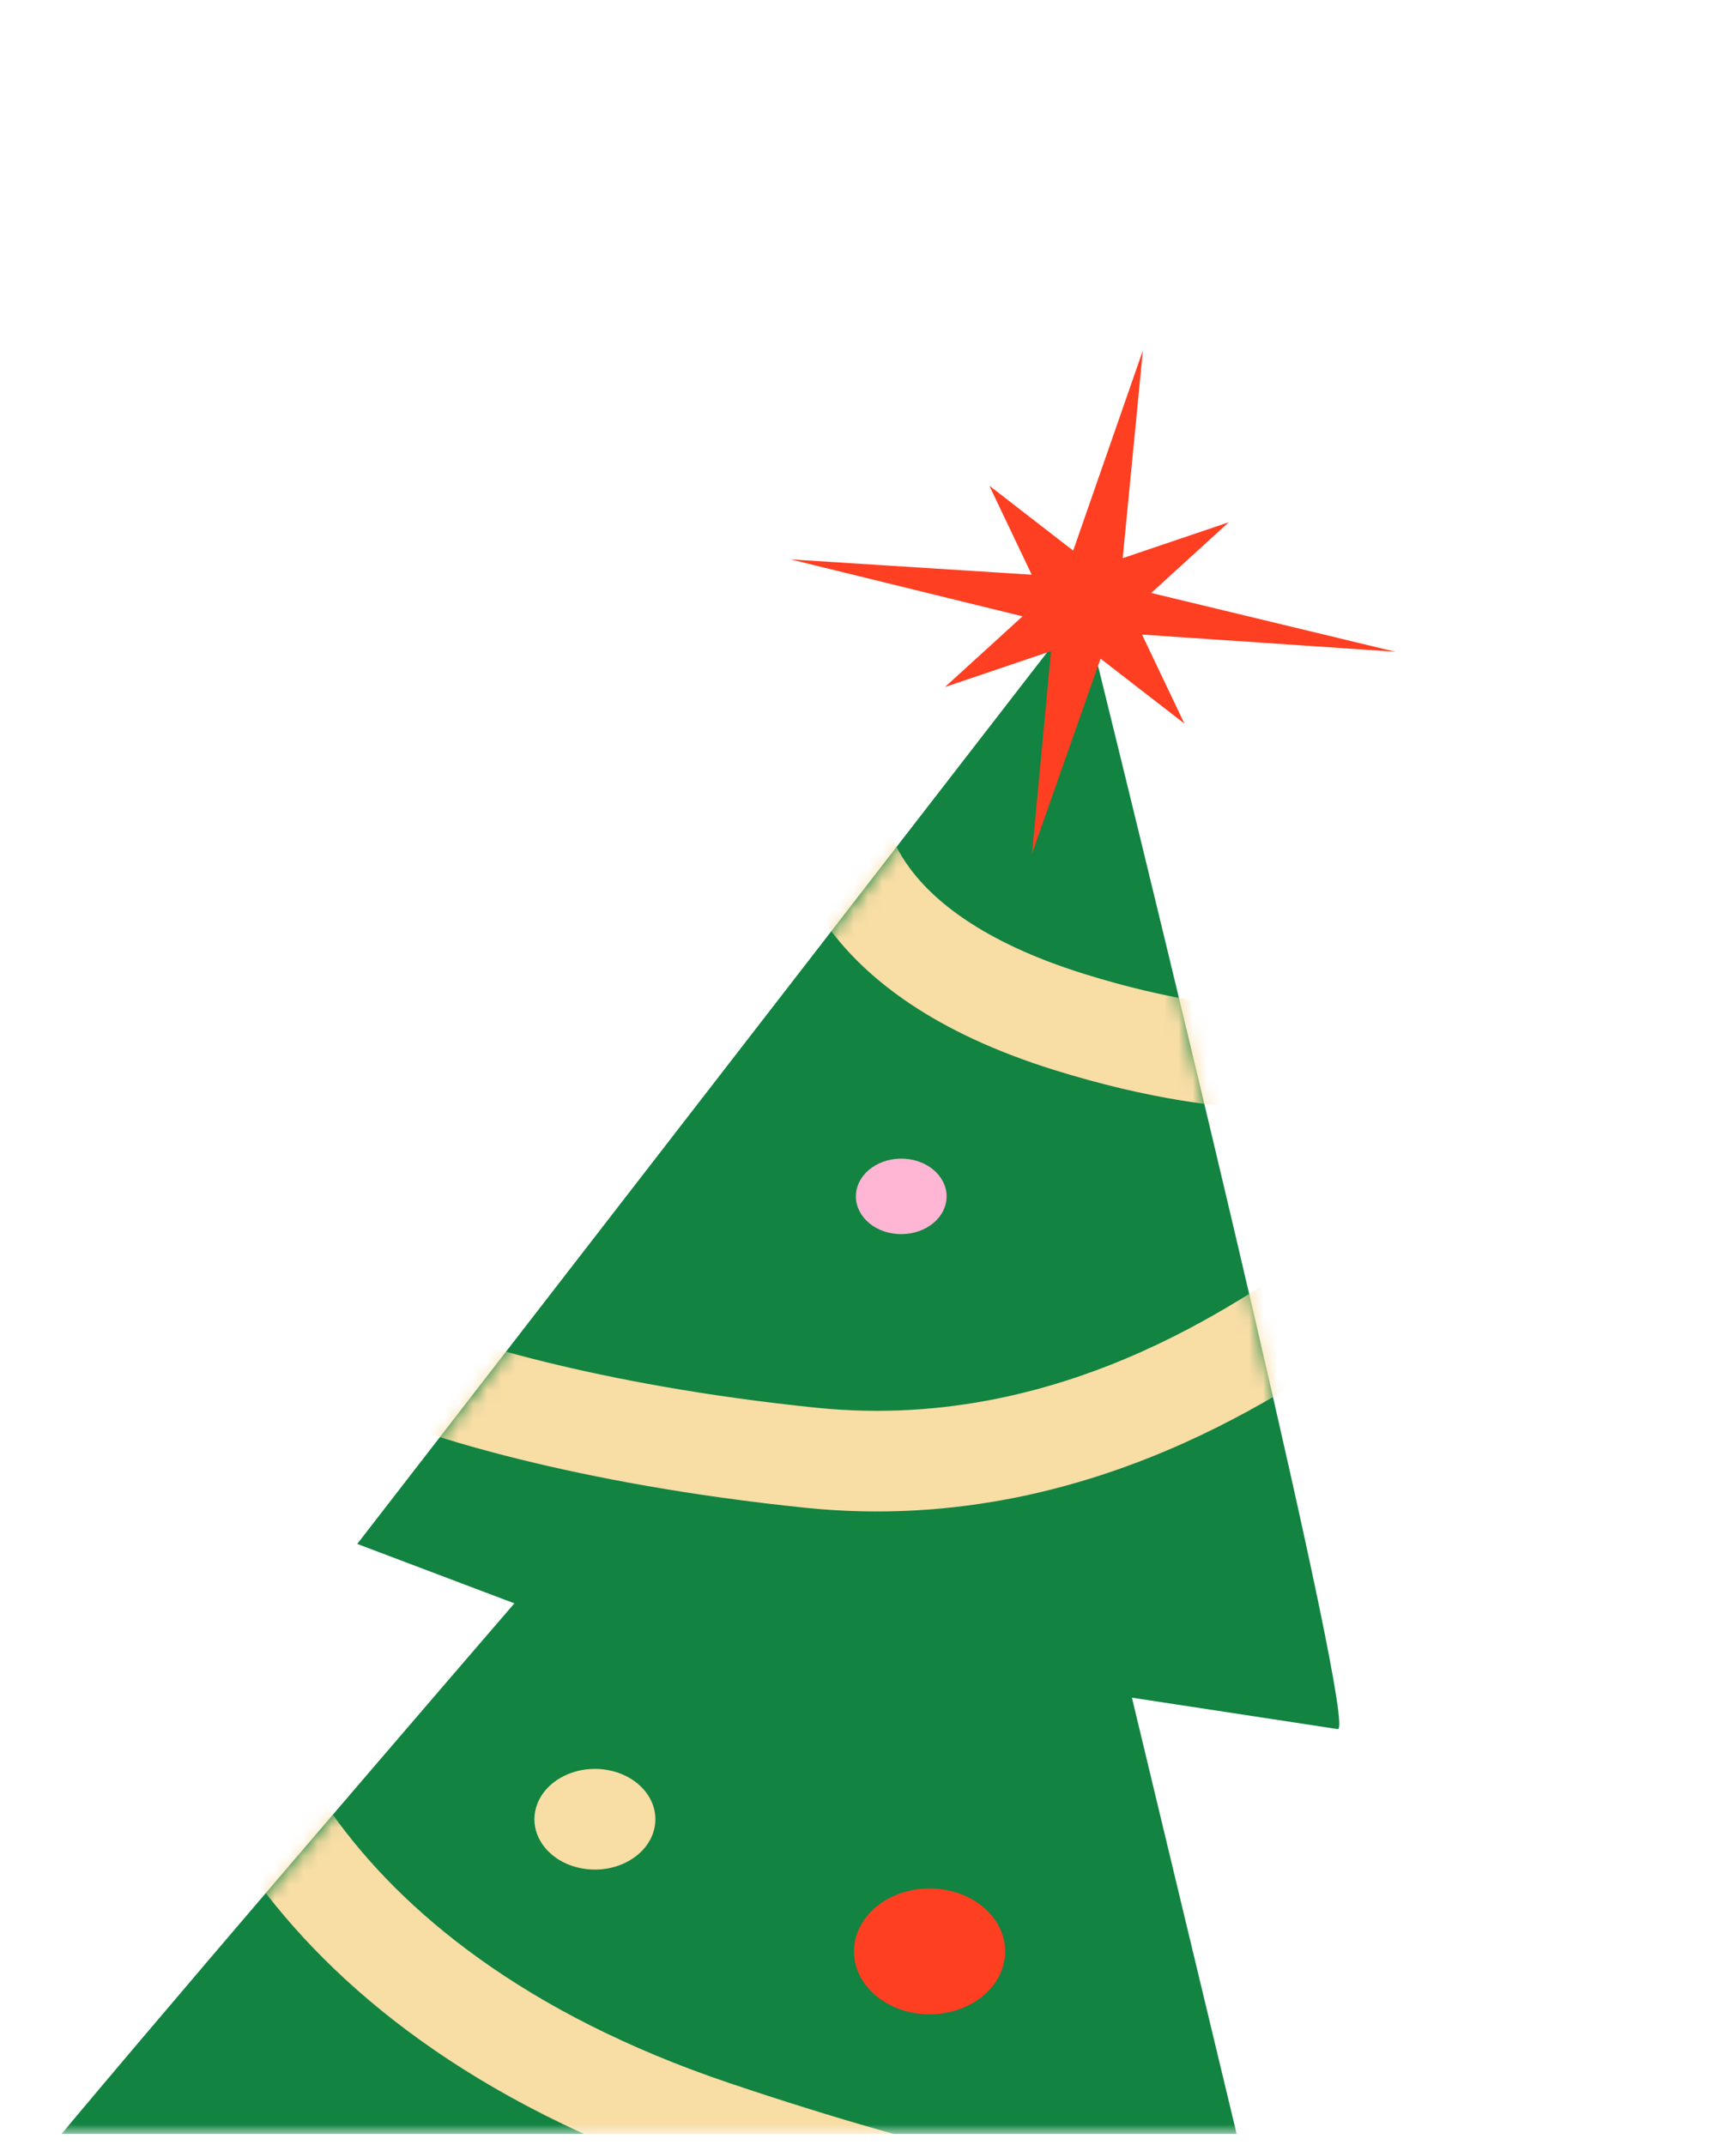 <?xml version="1.0" encoding="UTF-8"?> <svg xmlns="http://www.w3.org/2000/svg" width="123" height="152" viewBox="0 0 123 152" fill="none"><g clip-path="url(#clip0_796_4459)"><mask id="mask0_796_4459" style="mask-type:luminance" maskUnits="userSpaceOnUse" x="0" y="0" width="123" height="152"><path d="M122.4 0H0V151.2H122.4V0Z" fill="white"></path></mask><g mask="url(#mask0_796_4459)"><path d="M94.785 122.512C96.185 122.726 83.342 69.537 76.746 42.916L25.312 109.391L36.444 113.602C25.1 126.769 2.05 153.65 0.603 155.84C-0.845 158.03 9.334 158.178 14.604 157.979L-18.785 194.564L86.05 219.615L77.66 170.12L93.091 173.983L80.2 120.285L94.785 122.512Z" fill="#128341"></path><mask id="mask1_796_4459" style="mask-type:alpha" maskUnits="userSpaceOnUse" x="-19" y="42" width="114" height="178"><path d="M94.881 122.569C96.283 122.784 83.421 69.556 76.815 42.916L25.33 109.435L36.476 113.65C25.12 126.825 2.047 153.725 0.598 155.916C-0.851 158.107 9.339 158.256 14.616 158.056L-18.808 194.666L86.146 219.741L77.742 170.21L93.19 174.077L80.28 120.34L94.881 122.569Z" fill="#128341"></path></mask><g mask="url(#mask1_796_4459)"><path d="M59.048 57.793C59.418 58.855 59.932 67.477 75.75 72.406C88.405 76.349 96.105 75.012 98.373 73.85C97.902 79.642 96.428 91.445 94.302 92.326C91.644 93.428 77.547 105.348 57.474 103.288C41.417 101.639 30.822 98.212 27.532 96.705L14.067 111.233C13.502 120.193 20.013 140.687 50.586 150.985C81.158 161.283 96.031 160.271 99.647 158.478L100.831 177.757C95.934 183.543 75.477 194.189 32.824 190.49C-9.828 186.79 -20.802 181.797 -20.957 179.764" stroke="#F8DDA5" stroke-width="7.13"></path></g><path d="M80.977 24.826L79.546 39.548L87.062 37.003L81.566 42.012L98.859 46.178L80.916 44.962L83.919 51.269L77.977 46.668L73.117 60.494L74.469 46.133L66.953 48.678L72.449 43.668L56.013 39.634L73.099 40.719L70.097 34.412L76.038 39.013L80.977 24.826Z" fill="#FE3F22"></path><path d="M64.895 142.646C67.805 143.091 70.596 141.487 71.129 139.065C71.663 136.643 69.737 134.32 66.828 133.875C63.919 133.431 61.127 135.035 60.594 137.456C60.06 139.878 61.986 142.202 64.895 142.646Z" fill="#FE3F22"></path><path d="M41.377 132.406C43.705 132.762 45.938 131.479 46.365 129.542C46.792 127.604 45.251 125.745 42.924 125.39C40.596 125.035 38.363 126.317 37.936 128.255C37.509 130.193 39.05 132.051 41.377 132.406Z" fill="#F8DDA5"></path><path d="M63.276 87.399C65.021 87.665 66.696 86.704 67.016 85.25C67.337 83.797 66.181 82.403 64.435 82.136C62.69 81.87 61.015 82.831 60.695 84.285C60.374 85.738 61.53 87.132 63.276 87.399Z" fill="#FFB6D4"></path></g></g><defs><clipPath id="clip0_796_4459"><rect width="122.4" height="151.2" fill="white"></rect></clipPath></defs></svg> 